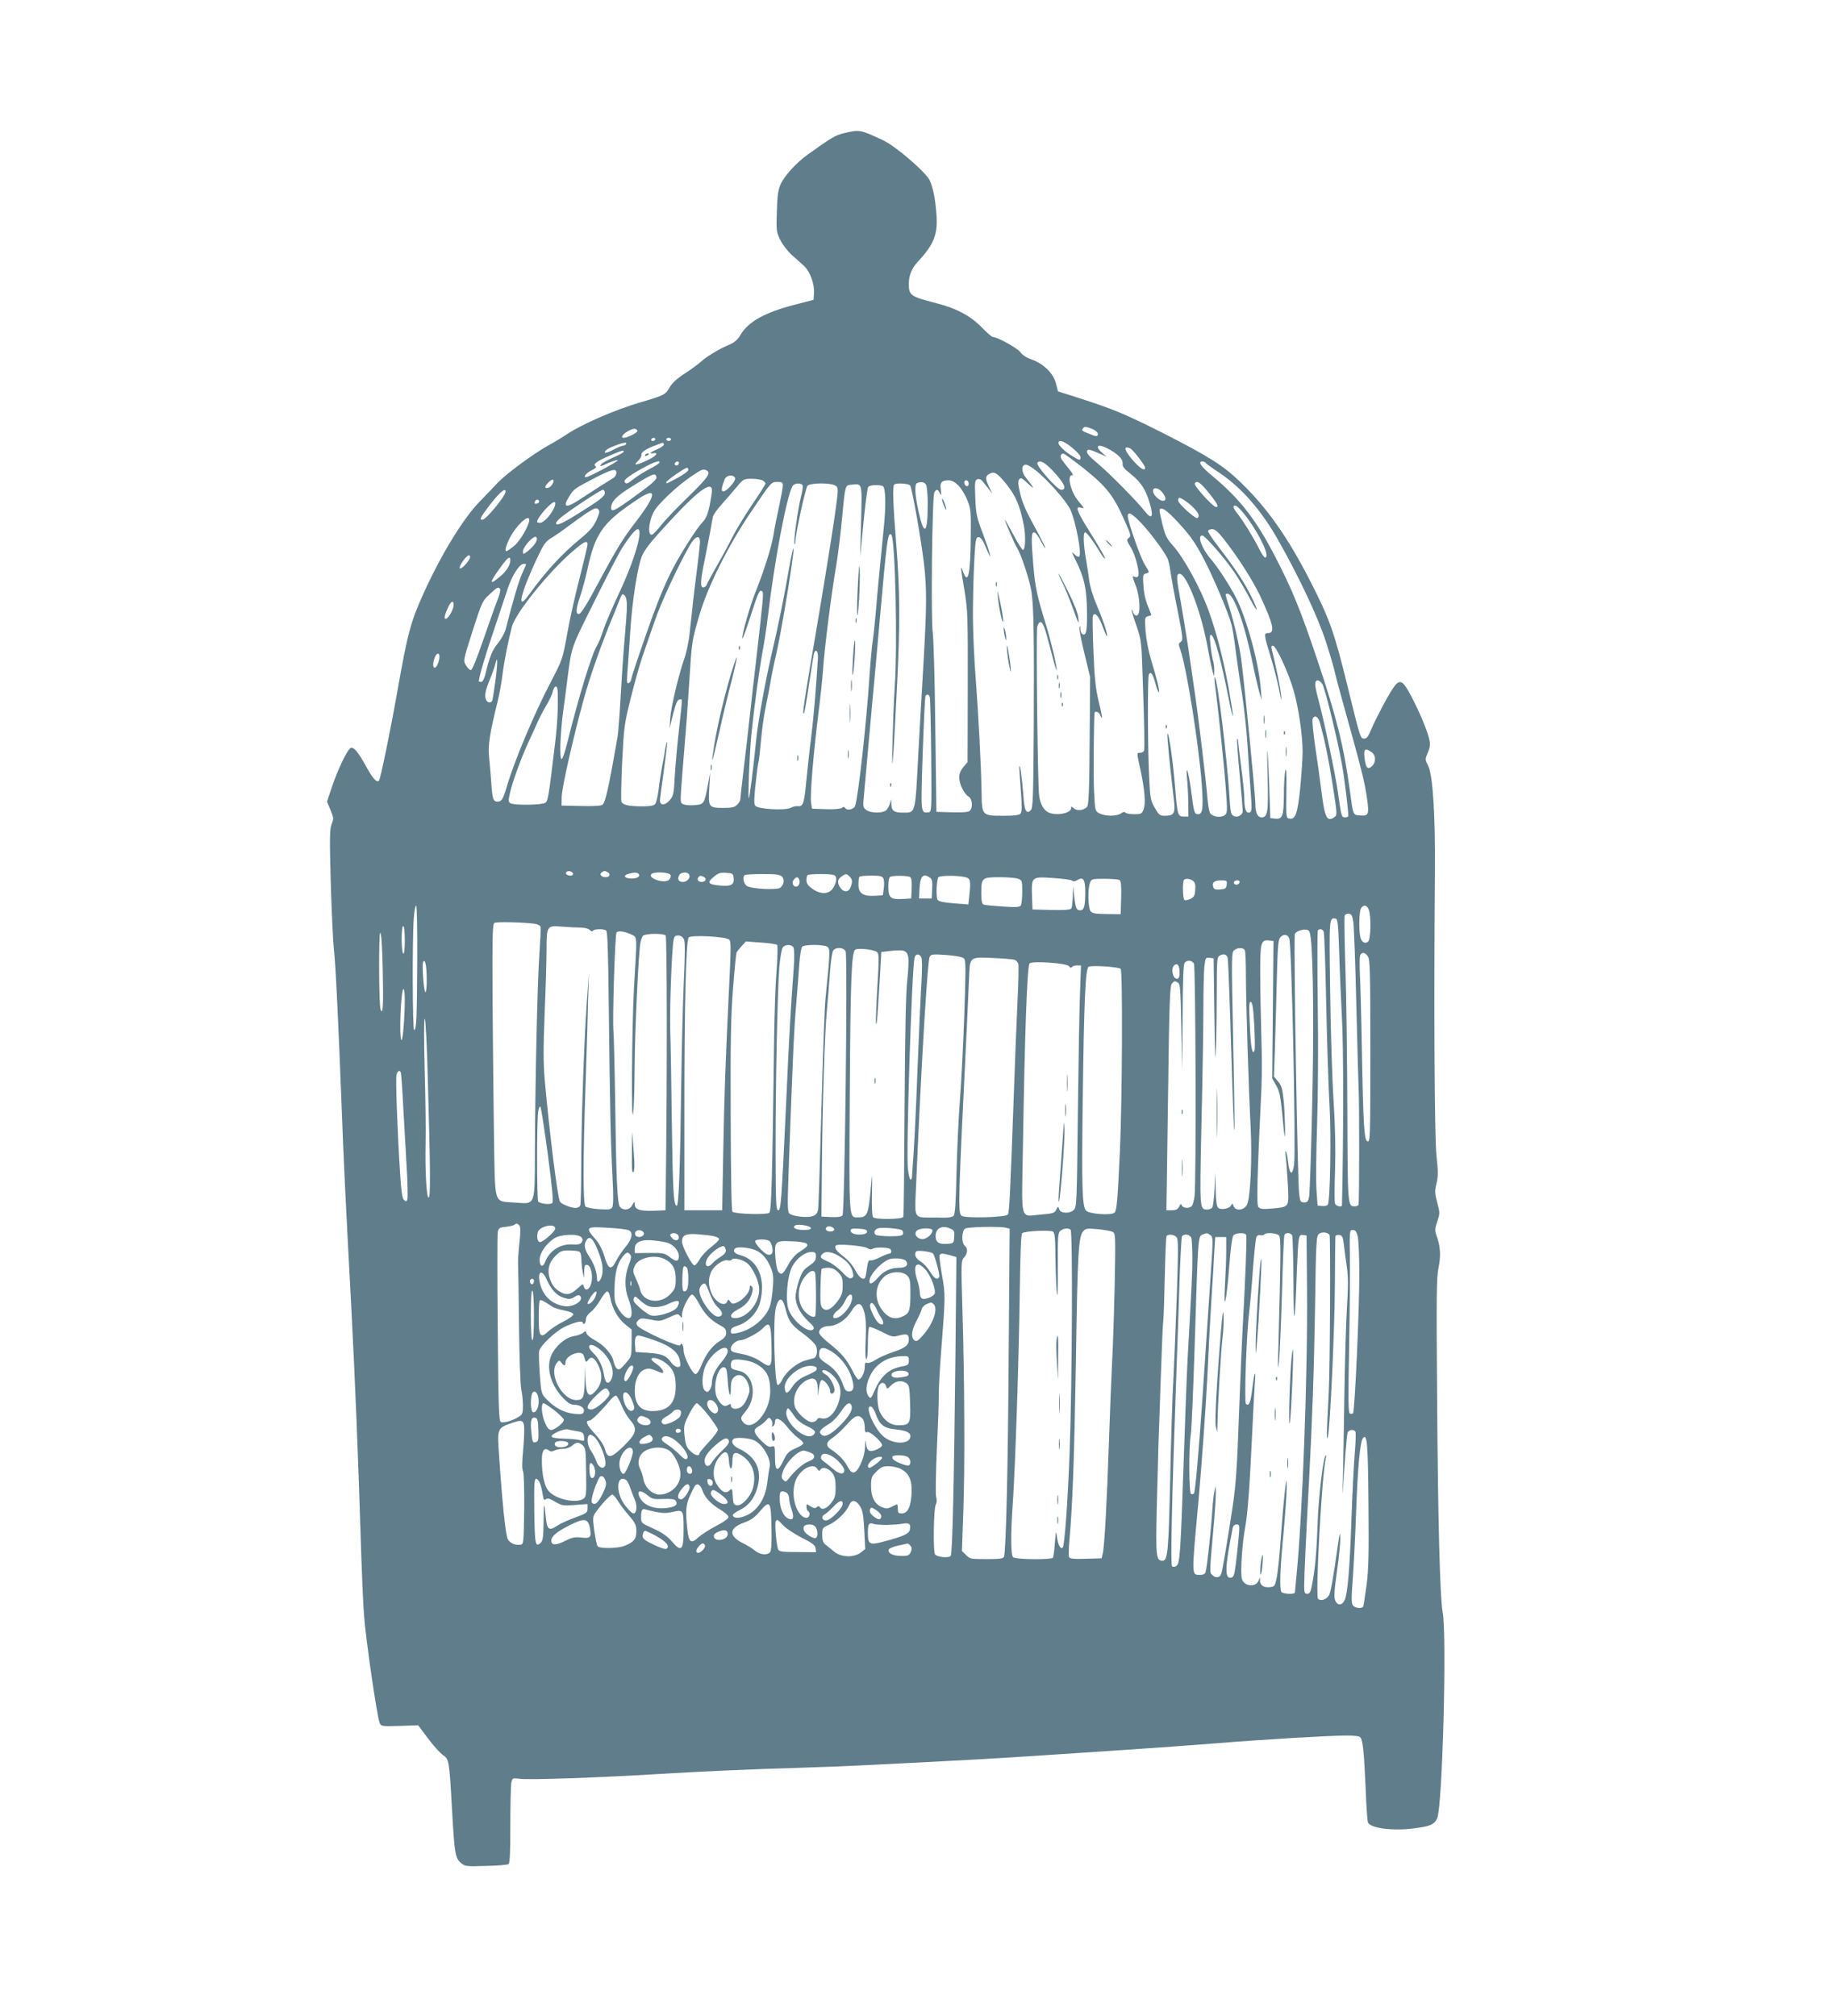 <?xml version="1.0" standalone="no"?>
<!DOCTYPE svg PUBLIC "-//W3C//DTD SVG 20010904//EN"
 "http://www.w3.org/TR/2001/REC-SVG-20010904/DTD/svg10.dtd">
<svg version="1.0" xmlns="http://www.w3.org/2000/svg"
 width="1165pt" height="1280pt" viewBox="0 0 1165 1280"
 preserveAspectRatio="xMidYMid meet">
<g transform="translate(0,1280) scale(0.1,-0.1)"
fill="#607d8b" stroke="none">
<path d="M5357 11954 c-56 -14 -74 -25 -227 -134 -73 -52 -149 -135 -174 -190
-16 -36 -21 -71 -24 -173 -4 -121 -3 -130 22 -181 15 -30 48 -73 74 -96 26
-23 61 -54 77 -69 37 -34 67 -115 63 -172 l-3 -43 -120 -31 c-189 -49 -292
-106 -343 -190 -20 -34 -39 -50 -77 -66 -62 -26 -142 -75 -175 -106 -14 -13
-59 -46 -100 -73 -53 -34 -82 -61 -99 -90 -26 -46 -32 -50 -186 -95 -166 -49
-374 -140 -470 -205 -22 -15 -76 -48 -120 -72 -97 -55 -266 -181 -315 -233
-19 -21 -69 -73 -110 -115 -107 -108 -249 -340 -362 -590 -82 -182 -100 -250
-168 -635 -44 -248 -105 -543 -114 -552 -14 -14 -38 12 -77 82 -57 105 -87
139 -106 123 -23 -19 -78 -134 -114 -240 l-33 -98 22 -53 c21 -50 21 -56 8
-89 -13 -31 -14 -82 -6 -379 6 -189 15 -378 20 -419 10 -75 29 -474 50 -1020
10 -281 21 -515 60 -1245 24 -453 46 -1004 60 -1470 6 -192 15 -413 21 -490
11 -154 83 -646 99 -684 10 -23 13 -23 128 -20 l117 4 62 -83 c34 -46 77 -93
95 -106 39 -26 40 -30 58 -348 15 -271 20 -306 55 -336 27 -23 33 -24 159 -20
72 1 137 7 144 11 9 6 12 67 12 246 0 131 3 253 6 270 7 32 7 32 56 26 55 -8
517 8 868 30 261 16 616 32 905 40 105 3 278 10 385 15 689 34 835 43 1100 60
162 11 432 29 600 40 168 11 417 29 553 40 290 24 729 50 838 50 49 0 80 -4
86 -12 16 -20 23 -96 33 -318 4 -113 11 -213 15 -222 15 -36 154 -55 288 -38
107 13 132 24 151 64 34 71 63 1165 35 1311 -17 88 -30 589 -35 1361 -5 646
-4 762 9 825 16 76 12 137 -14 207 -10 28 -9 43 6 86 17 51 17 55 0 120 -16
58 -17 73 -5 121 11 45 11 76 0 176 -13 115 -17 957 -10 1799 3 363 -13 615
-42 675 -21 43 -21 45 -4 84 13 28 17 51 12 78 -10 53 -58 171 -114 278 -57
110 -76 118 -119 53 -34 -49 -113 -200 -142 -270 -14 -35 -25 -48 -40 -48 -24
0 -24 -1 -105 330 -86 351 -116 433 -239 673 -145 282 -273 463 -442 626 -111
107 -204 165 -497 314 -241 121 -311 150 -542 224 l-119 38 -13 50 c-15 63
-78 125 -153 152 -33 11 -61 29 -73 47 -19 26 -146 96 -174 96 -7 0 -38 27
-69 59 -71 74 -161 123 -291 156 -166 43 -174 49 -174 125 0 50 19 97 55 136
106 113 131 178 120 308 -8 100 -20 159 -42 210 -23 51 -217 219 -298 256
-146 68 -148 68 -248 44z m1578 -1878 c19 -8 35 -22 35 -30 0 -20 -8 -20 -56
0 -47 19 -48 20 -39 33 8 14 19 14 60 -3z m-2888 -12 c3 -10 -63 -44 -87 -44
-21 0 -9 21 23 40 34 21 58 23 64 4z m113 -54 c0 -5 -7 -10 -16 -10 -8 0 -12
5 -9 10 3 6 10 10 16 10 5 0 9 -4 9 -10z m100 0 c0 -5 -7 -10 -15 -10 -8 0
-15 5 -15 10 0 6 7 10 15 10 8 0 15 -4 15 -10z m2547 -53 c29 -23 53 -50 53
-59 0 -23 -5 -23 -49 4 -48 28 -91 69 -91 85 0 25 35 13 87 -30z m-2832 23
c-3 -5 -12 -10 -19 -10 -7 0 -35 -11 -61 -25 -47 -25 -70 -26 -46 -2 12 12 96
45 119 46 7 1 10 -3 7 -9z m240 0 c4 -6 -14 -20 -39 -31 -47 -20 -60 -32 -30
-27 40 7 19 -19 -35 -44 -72 -34 -95 -36 -61 -5 14 12 24 30 22 39 -3 17 28
38 97 63 20 8 37 14 38 14 1 1 5 -4 8 -9z m2834 -37 c56 -33 82 -61 78 -89 -1
-16 13 -34 51 -63 65 -52 95 -97 121 -185 27 -89 14 -110 -32 -51 -49 63 -225
241 -299 303 -64 53 -79 74 -60 86 5 3 33 -6 63 -20 l54 -24 -27 24 c-56 50
-23 62 51 19z m125 11 c17 -7 96 -108 96 -124 0 -25 -32 -5 -80 50 -53 62 -60
91 -16 74z m-3214 -22 c0 -5 -29 -21 -65 -36 -35 -16 -69 -34 -76 -42 -15 -19
-10 -18 45 7 26 11 52 19 58 17 11 -4 -184 -108 -202 -108 -20 0 3 28 37 44
22 11 32 20 25 25 -20 12 3 31 84 66 87 37 94 39 94 27z m2919 -105 c152 -122
192 -174 271 -356 30 -68 31 -76 16 -87 -15 -11 -14 -16 12 -58 30 -46 60
-165 48 -185 -4 -6 -13 -8 -21 -4 -19 7 -19 8 6 -57 27 -72 32 -183 7 -188
-10 -2 -19 5 -23 18 -4 12 -8 20 -10 18 -2 -2 11 -47 29 -99 32 -93 33 -102
40 -315 12 -346 14 -468 9 -481 -3 -7 -14 -13 -24 -13 -23 0 -23 4 1 -105 28
-132 35 -218 20 -255 -11 -28 -16 -30 -61 -30 -26 0 -51 5 -54 10 -4 7 -14 5
-28 -5 -27 -19 -100 -19 -136 0 -28 14 -29 15 -35 137 -5 94 -2 450 3 501 2
16 30 6 36 -14 4 -11 9 -19 11 -17 2 3 -7 49 -21 105 -19 80 -26 143 -33 314
-5 118 -6 220 -4 227 11 31 37 3 63 -68 15 -41 28 -68 28 -59 1 23 -26 102
-69 204 -22 51 -41 116 -45 150 -4 33 -13 95 -21 139 -16 89 -18 166 -5 166
11 0 53 -57 94 -125 15 -26 30 -45 33 -42 3 3 -35 70 -85 150 -93 148 -108
184 -71 174 11 -3 20 -4 20 -2 0 2 -16 22 -35 45 -49 59 -74 170 -36 162 7 -1
-2 16 -20 38 -19 23 -40 50 -47 60 -14 19 -9 40 9 40 6 0 63 -42 128 -93z
m-2694 33 c-4 -6 -32 -23 -63 -39 -31 -16 -74 -43 -96 -60 -41 -33 -51 -37
-60 -22 -8 13 21 36 110 86 74 42 123 58 109 35z m125 2 c0 -13 -12 -22 -22
-16 -10 6 -1 24 13 24 5 0 9 -4 9 -8z m2372 -49 c76 -81 95 -123 55 -123 -25
0 -162 155 -151 171 13 21 45 5 96 -48z m972 48 c4 -5 43 -34 89 -64 140 -94
268 -241 375 -432 134 -237 250 -486 300 -640 28 -88 54 -176 57 -195 4 -19
24 -96 45 -170 127 -457 143 -517 160 -637 13 -94 8 -105 -44 -101 -47 3 -45
0 -66 158 -38 280 -85 469 -206 828 -107 319 -162 453 -270 661 -121 233 -222
363 -395 507 -75 62 -97 94 -65 94 8 0 17 -4 20 -9z m-1082 -45 c73 -56 198
-197 223 -251 36 -80 75 -288 56 -299 -5 -4 -20 4 -31 16 -19 19 -17 14 8 -37
55 -110 71 -180 73 -324 2 -129 -5 -162 -30 -147 -6 4 -12 19 -12 34 -1 18 -3
21 -6 9 -3 -10 12 -85 32 -167 l36 -149 -3 -404 c-2 -310 -6 -408 -16 -419
-19 -24 -64 -29 -84 -11 -16 14 -18 14 -18 1 0 -32 -93 -50 -143 -27 -31 14
-53 54 -60 109 -9 68 -20 1034 -12 1069 4 17 12 31 20 31 17 0 29 -33 69 -190
19 -74 35 -127 35 -117 1 28 -36 184 -69 292 -55 177 -68 238 -79 368 -15 178
-14 217 4 217 8 0 26 -22 40 -50 14 -27 28 -50 31 -50 3 0 -16 39 -42 88 -85
155 -103 196 -119 266 -12 53 -13 71 -4 83 10 12 19 7 57 -29 45 -43 39 -28
-17 42 -20 25 -27 61 -14 73 13 13 31 7 75 -27z m-2202 0 c0 -7 -28 -28 -62
-47 -80 -43 -78 -42 -78 -31 0 10 118 92 132 92 5 0 8 -6 8 -14z m-457 -21
c-1 -11 -9 -24 -19 -30 -30 -18 -137 -86 -205 -131 -95 -64 -121 -59 -75 14
30 48 32 49 160 116 112 58 142 65 139 31z m576 16 c25 -16 2 -47 -123 -169
-68 -66 -143 -144 -166 -174 -23 -29 -49 -57 -56 -61 -33 -19 -29 74 6 142 23
47 152 169 240 227 68 46 76 49 99 35z m1901 -86 c61 -78 85 -135 110 -261 13
-66 10 -153 -5 -156 -5 -1 -33 43 -62 98 -29 54 -52 96 -53 93 0 -10 60 -150
75 -174 28 -43 84 -214 94 -285 14 -97 17 -284 14 -882 -3 -431 -5 -488 -19
-503 -29 -28 -41 -2 -48 108 -7 97 -22 200 -25 166 0 -8 4 -75 10 -148 8 -101
7 -136 -2 -147 -8 -10 -37 -14 -110 -14 -133 0 -135 2 -137 141 -3 183 -21
518 -37 724 -9 110 -17 283 -18 385 -1 179 9 451 19 498 7 37 34 25 55 -25 36
-85 39 -91 32 -58 -3 17 -24 77 -46 135 -36 94 -41 117 -45 217 -4 101 -3 113
13 120 12 4 23 0 34 -14 9 -11 26 -33 39 -49 l22 -29 -20 42 c-25 52 -25 69
-2 82 34 21 52 10 112 -64z m-2222 43 c2 -9 -26 -37 -70 -69 -190 -142 -218
-157 -218 -124 0 41 34 75 132 136 139 86 150 90 156 57z m499 -4 c6 -17 -52
-84 -75 -84 -15 0 -12 21 8 75 11 29 57 35 67 9z m-1158 -35 c-11 -22 -36 -35
-46 -25 -9 8 38 57 48 50 5 -3 4 -14 -2 -25z m1332 21 c10 -6 19 -15 19 -20 0
-5 -38 -66 -85 -134 -46 -69 -103 -162 -126 -208 -23 -46 -67 -128 -99 -183
-31 -55 -60 -108 -63 -117 -4 -10 -13 -18 -22 -18 -21 0 -19 42 11 185 13 66
29 147 35 180 5 33 12 70 15 83 2 13 28 49 57 81 29 32 71 81 95 110 41 49 45
51 93 51 28 0 59 -5 70 -10z m1243 -32 c18 -18 44 -60 57 -93 23 -57 24 -70
22 -245 -2 -230 -18 -296 -49 -210 -18 50 -17 36 9 -118 21 -129 22 -164 21
-614 l-1 -477 -26 -31 c-18 -21 -27 -43 -27 -66 0 -42 30 -104 59 -122 25 -14
29 -73 7 -91 -9 -8 -48 -11 -112 -9 l-99 3 -7 535 c-3 294 -11 565 -16 602
-13 82 -4 865 10 891 12 23 23 22 35 -5 9 -19 10 -15 6 21 -7 48 4 61 51 61
18 0 39 -11 60 -32z m66 11 c0 -24 -23 -21 -28 4 -2 10 3 17 12 17 10 0 16 -9
16 -21z m-1180 -13 c0 -13 -11 -72 -24 -132 -13 -60 -30 -143 -36 -184 -12
-74 -63 -235 -113 -358 -33 -81 -90 -279 -84 -295 2 -7 25 56 51 138 50 156
59 176 76 159 9 -9 5 -51 -45 -484 -9 -74 -25 -214 -35 -310 -11 -96 -28 -251
-40 -345 -11 -93 -20 -176 -20 -182 0 -7 -9 -22 -20 -33 -16 -16 -33 -20 -89
-20 -92 0 -95 5 -88 127 l6 98 -15 -80 c-22 -119 -25 -122 -81 -127 -26 -3
-58 -1 -71 4 -23 8 -23 10 -17 105 4 54 13 172 21 263 8 91 21 269 29 395 17
274 17 274 66 442 52 178 182 439 326 651 131 195 129 192 170 192 28 0 33 -3
33 -24z m910 5 c5 -11 10 -64 10 -119 0 -190 -22 -212 -57 -56 -25 113 -29
180 -10 187 26 11 47 6 57 -12z m1794 -50 c55 -67 69 -96 43 -89 -22 5 -139
136 -132 148 13 22 35 8 89 -59z m-2578 46 c2 -7 -2 -40 -11 -72 -19 -73 -48
-282 -41 -298 2 -7 5 -2 5 10 2 56 65 346 78 359 19 19 152 19 178 0 19 -14
19 -18 -7 -202 -15 -104 -58 -373 -96 -599 -103 -607 -111 -657 -97 -644 2 3
16 81 30 175 14 93 28 182 31 197 9 42 29 27 27 -19 -13 -209 -27 -374 -43
-504 -11 -85 -24 -211 -31 -280 -13 -139 -20 -162 -52 -159 -12 2 -33 -3 -46
-10 -35 -19 -211 -9 -226 13 -9 11 -8 47 2 138 7 68 15 129 18 137 3 7 10 68
16 135 5 66 19 164 30 216 11 52 24 122 30 155 5 33 22 119 39 190 34 151 113
635 108 662 -2 10 -14 -43 -27 -117 -29 -172 -70 -375 -115 -565 -40 -176 -83
-413 -96 -540 -18 -181 -41 -359 -46 -364 -7 -8 5 297 17 414 18 175 50 406
70 515 11 58 26 159 34 225 42 353 117 754 156 828 11 20 57 23 65 4z m371
-226 l-6 -226 21 215 c11 118 25 221 30 228 11 13 65 16 92 6 19 -7 22 -124 6
-274 -19 -186 -40 -407 -50 -530 -6 -69 -15 -152 -20 -185 -5 -33 -14 -132
-20 -220 -19 -298 -72 -771 -91 -822 -9 -24 -52 -32 -64 -13 -5 8 -11 8 -20 0
-8 -6 -48 -10 -102 -8 l-88 3 -6 41 c-6 51 13 285 45 549 14 110 28 241 31
290 10 146 54 493 85 670 10 61 26 189 35 285 21 223 20 218 58 222 73 7 70
21 64 -231z m311 227 c12 -16 66 -319 87 -488 19 -158 19 -270 0 -605 -9 -148
-24 -425 -35 -614 -20 -388 -16 -371 -100 -371 -54 0 -70 12 -71 54 l-1 31 -9
-30 c-5 -16 -16 -36 -26 -42 -24 -18 -94 -16 -122 3 -22 16 -23 21 -17 83 3
36 17 192 31 346 14 154 32 357 41 450 8 94 22 240 29 325 45 511 52 568 74
544 25 -28 40 -705 21 -974 -5 -74 -11 -229 -14 -345 -6 -257 4 -141 28 340
21 411 20 619 -4 920 -21 262 -24 367 -13 378 11 12 90 7 101 -5z m-1258 -32
c0 -14 -7 -58 -15 -98 -12 -53 -23 -81 -44 -103 -16 -16 -55 -70 -86 -120
-114 -176 -171 -301 -269 -581 -52 -149 -96 -281 -98 -294 -1 -13 -9 -25 -17
-28 -11 -4 -12 9 -8 69 4 41 11 155 18 254 12 202 50 439 79 494 23 46 63 94
194 235 163 175 246 233 246 172z m2859 -12 c25 -32 27 -54 4 -54 -23 0 -63
39 -63 62 0 27 35 22 59 -8z m-4169 5 c0 -28 -124 -179 -147 -179 -20 0 -16 9
28 69 72 97 119 140 119 110z m630 -8 c0 -22 -30 -46 -172 -134 -99 -62 -138
-79 -138 -59 0 5 10 18 23 29 35 34 260 183 274 183 7 0 13 -8 13 -19z m300
-14 c0 -23 -35 -81 -101 -167 -86 -112 -125 -176 -244 -398 -63 -119 -106
-188 -117 -190 -25 -5 -23 29 7 117 13 39 33 113 44 164 49 228 96 295 296
431 80 55 115 68 115 43z m3380 -34 c46 -30 90 -77 90 -95 0 -10 -4 -18 -9
-18 -19 0 -121 93 -121 111 0 23 8 24 40 2z m-4097 -8 c0 -6 -7 -11 -16 -13
-12 -3 -15 1 -11 13 7 17 25 17 27 0z m92 -46 c-24 -47 -65 -89 -87 -89 -10 0
-18 3 -18 6 0 29 99 139 113 125 5 -5 2 -23 -8 -42z m4408 -64 c86 -120 141
-245 108 -245 -6 0 -24 28 -41 63 -35 69 -102 177 -137 220 -27 34 -29 50 -6
45 10 -2 44 -39 76 -83z m-4136 -7 c-19 -42 -41 -68 -98 -115 -126 -104 -223
-210 -333 -362 -79 -109 -52 9 52 231 46 97 55 110 97 135 26 16 72 48 103 72
32 24 84 61 116 83 51 32 62 36 73 25 12 -12 10 -22 -10 -69z m3669 10 c94
-99 128 -145 187 -258 57 -108 157 -343 176 -417 6 -23 18 -96 26 -164 9 -67
26 -190 40 -273 13 -83 29 -230 35 -326 6 -96 15 -229 20 -294 10 -123 8 -136
-14 -136 -17 0 -26 31 -26 90 0 25 -9 115 -20 200 -11 85 -20 161 -20 169 0 8
-2 12 -5 9 -3 -3 3 -103 15 -221 11 -119 20 -226 20 -236 0 -27 -34 -45 -59
-32 -16 9 -20 27 -25 118 -17 264 -76 747 -93 763 -3 3 -3 -20 1 -50 24 -182
57 -508 68 -649 11 -157 11 -164 -8 -178 -23 -17 -74 -10 -91 13 -6 9 -14 55
-18 102 -7 97 -57 512 -80 667 -8 55 -26 179 -40 275 -15 96 -38 239 -52 318
-21 113 -24 145 -14 155 40 40 144 -218 190 -473 11 -63 25 -128 30 -145 l9
-30 1 35 c1 19 -3 49 -8 67 -5 18 -13 62 -16 99 -6 51 -5 66 5 62 21 -7 63
-162 111 -406 12 -62 24 -110 26 -108 3 2 -10 82 -27 178 -32 178 -78 356
-126 488 -52 146 -159 340 -230 419 -37 41 -47 62 -64 132 -24 102 -24 99 -2
99 11 0 46 -28 78 -62z m-209 -31 c55 -59 137 -168 163 -218 7 -12 16 -51 21
-88 5 -36 25 -149 46 -250 33 -170 35 -185 20 -196 -15 -11 -16 -16 -3 -52 40
-113 118 -608 136 -856 10 -152 6 -187 -25 -187 -22 0 -25 11 -42 142 -16 128
-38 192 -26 78 3 -36 7 -103 7 -150 l1 -85 -30 0 c-38 0 -40 10 -55 190 -11
146 -41 356 -48 336 -4 -11 15 -202 39 -405 13 -102 5 -116 -58 -116 -29 0
-36 6 -62 51 -26 46 -29 61 -35 187 -10 194 -11 646 -2 660 13 21 24 4 42 -59
9 -33 19 -57 22 -55 6 6 -14 89 -50 206 -17 56 -31 130 -35 183 -6 84 -5 88
15 94 12 3 22 6 22 7 0 2 -11 29 -24 62 -15 36 -25 86 -27 128 -4 65 -3 70 18
75 22 6 22 6 -9 56 -29 47 -107 270 -108 308 0 32 27 17 87 -46z m-3887 21 c0
-34 -60 -137 -98 -166 -22 -18 -43 -32 -46 -32 -13 0 -5 33 20 83 41 81 124
158 124 115z m700 -83 c0 -62 -54 -221 -129 -380 -44 -93 -90 -201 -102 -240
-12 -38 -30 -81 -39 -95 -30 -45 -115 -320 -183 -595 -18 -74 -36 -128 -42
-125 -14 7 -8 160 10 300 9 63 20 149 25 190 30 230 19 200 172 508 78 158
158 312 178 343 75 116 110 146 110 94z m3705 -32 c91 -115 188 -267 235 -366
85 -183 97 -237 50 -237 -27 0 -26 -10 16 -147 20 -65 45 -161 55 -213 13 -68
17 -79 13 -38 -5 49 -33 189 -59 291 -5 20 -4 27 7 27 19 0 99 -172 131 -285
31 -106 57 -285 57 -389 0 -40 -7 -142 -15 -227 -17 -165 -30 -203 -68 -197
-22 3 -22 5 -20 173 2 119 -1 158 -7 130 -5 -22 -9 -92 -9 -156 -1 -131 -9
-153 -56 -147 l-30 3 -7 200 c-4 110 -9 211 -11 225 -3 14 -2 -65 1 -175 5
-212 0 -245 -38 -245 -27 0 -40 30 -40 89 0 51 -72 788 -90 916 -12 89 -44
227 -75 328 -29 92 -29 87 -11 87 38 0 107 -188 155 -425 17 -82 38 -172 46
-200 l15 -50 -6 75 c-12 158 -88 439 -155 571 -40 79 -115 195 -160 247 -59
68 -90 152 -56 152 17 0 145 -147 205 -236 26 -38 68 -109 94 -159 58 -111 64
-96 7 18 -45 89 -103 175 -204 306 -36 47 -65 90 -65 98 0 7 11 13 25 13 18 0
37 -15 70 -57z m-4365 -30 c-8 -14 -30 -37 -47 -51 -32 -24 -33 -24 -33 -3 0
29 70 105 84 91 8 -8 6 -18 -4 -37z m1044 2 c-1 -17 -8 -86 -17 -155 -9 -69
-21 -168 -27 -220 -5 -52 -15 -140 -21 -194 -5 -55 -21 -131 -35 -170 -36
-103 -84 -305 -89 -378 l-4 -63 22 90 c17 65 27 91 40 93 21 4 21 22 -2 -188
-11 -96 -23 -231 -27 -299 -6 -116 -9 -126 -34 -154 -29 -33 -60 -32 -60 0 0
10 11 97 25 193 13 96 23 176 20 178 -2 2 -6 -13 -10 -34 -3 -22 -12 -75 -21
-119 -8 -44 -19 -113 -23 -153 -5 -40 -15 -79 -21 -87 -9 -11 -33 -15 -80 -15
-90 0 -128 9 -135 31 -3 10 -1 122 5 250 11 221 13 240 55 408 24 97 58 217
75 266 17 50 52 149 76 220 41 120 150 354 224 483 35 61 66 69 64 17z m-714
-12 c0 -10 -23 -106 -50 -213 -28 -107 -64 -267 -79 -355 -29 -159 -29 -161
-106 -309 -104 -199 -228 -494 -276 -656 -25 -85 -34 -100 -60 -100 -28 0 -33
17 -40 120 -4 52 -10 127 -14 165 -8 72 5 151 54 350 11 44 25 121 31 170 10
83 37 218 60 306 23 86 232 346 383 476 75 65 97 75 97 46z m-766 -117 c-48
-59 -64 -39 -18 21 18 23 30 31 36 25 7 -7 1 -22 -18 -46z m276 17 c-1 -34
-25 -71 -69 -107 -70 -59 -65 -35 18 77 37 50 51 58 51 30z m100 -27 c0 -2
-11 -28 -25 -58 -21 -45 -58 -171 -105 -355 -6 -22 -28 -62 -49 -88 -36 -43
-52 -83 -81 -202 -7 -26 -17 -43 -25 -43 -8 0 -15 2 -15 4 0 25 41 165 91 311
33 99 74 221 90 270 29 90 76 165 105 165 8 0 14 -2 14 -4z m-165 -157 c4 -5
-3 -33 -14 -62 -12 -29 -52 -142 -90 -252 -43 -125 -73 -200 -82 -200 -7 0
-21 14 -31 31 -18 30 -17 30 43 220 59 183 63 190 108 231 49 46 56 49 66 32z
m805 -108 c0 -30 -7 -128 -15 -216 -8 -88 -19 -251 -25 -363 -6 -112 -15 -224
-19 -250 -55 -316 -77 -417 -96 -432 -8 -7 -61 -10 -136 -8 l-124 3 1 55 c2
62 71 369 140 620 41 151 115 358 195 550 17 41 35 86 40 99 8 19 12 21 24 11
10 -8 15 -31 15 -69z m-1100 7 c0 -27 -35 -88 -51 -88 -12 0 -6 26 18 78 18
37 33 42 33 10z m-90 -327 c0 -29 -18 -71 -30 -71 -13 0 -13 31 0 64 11 31 30
34 30 7z m355 -157 c-9 -65 -18 -122 -21 -126 -9 -14 -32 -9 -38 8 -11 28 -6
54 23 127 16 39 33 86 36 102 16 65 15 0 0 -111z m5250 -17 c17 -27 95 -343
124 -507 17 -93 41 -291 41 -331 0 -5 -9 -9 -20 -9 -23 0 -24 3 -46 160 -16
115 -87 450 -124 588 -11 40 -20 83 -20 97 0 32 24 33 45 2z m-4854 -54 c3
-101 -3 -209 -17 -323 -40 -336 -45 -365 -61 -377 -20 -15 -200 -18 -223 -3
-12 7 -13 18 -3 62 13 64 72 226 117 323 18 39 44 95 57 125 13 30 39 80 57
110 18 30 35 66 39 80 13 54 33 55 34 3z m2362 -30 c3 -10 7 -178 9 -373 3
-349 3 -355 -17 -358 -50 -6 -50 -11 -37 373 7 196 14 361 18 366 9 15 22 10
27 -8z m2478 -165 c31 -117 53 -220 80 -393 28 -179 29 -190 13 -202 -49 -35
-63 -8 -84 159 -10 79 -28 211 -41 294 -12 83 -19 158 -16 168 12 30 36 17 48
-26z m327 -184 c28 -19 29 -65 2 -89 -27 -25 -39 -11 -47 53 -6 57 3 65 45 36z
m-5070 -771 c2 -8 -5 -13 -17 -13 -21 0 -35 13 -24 24 10 10 36 3 41 -11z
m216 11 c25 -10 19 -34 -8 -34 -29 0 -44 19 -25 31 17 11 14 10 33 3z m202
-15 c10 -17 -17 -30 -56 -27 -39 3 -44 20 -8 30 36 10 56 9 64 -3z m201 -5 c3
-8 -1 -22 -9 -30 -26 -27 -132 6 -114 34 11 19 115 15 123 -4z m119 1 c8 -21
-14 -45 -41 -45 -27 0 -36 17 -23 43 11 21 56 23 64 2z m282 -20 c5 -42 -17
-55 -86 -48 -77 7 -85 18 -42 54 29 25 42 29 80 27 42 -3 45 -5 48 -33z m307
9 c17 -18 12 -52 -10 -70 -23 -18 -194 -8 -216 12 -19 17 -25 54 -12 67 3 4
55 7 114 7 85 0 111 -3 124 -16z m329 10 c20 -8 20 -36 1 -73 -25 -50 -79 -55
-137 -15 -28 20 -38 34 -38 54 0 15 3 30 7 33 8 9 146 9 167 1z m100 -10 c18
-18 20 -33 6 -68 -12 -32 -43 -34 -64 -4 -22 31 -20 54 6 72 28 20 33 20 52 0z
m-930 0 c25 -10 19 -34 -9 -34 -24 0 -34 18 -18 33 8 8 8 8 27 1z m1144 -11
c5 -10 7 -38 3 -63 l-6 -45 -52 -3 c-74 -4 -103 16 -103 72 0 24 3 46 7 49 3
4 37 7 74 7 55 0 70 -3 77 -17z m170 8 c9 -5 12 -27 10 -72 l-3 -64 -52 -3
c-79 -5 -93 7 -93 78 0 37 4 60 13 63 20 9 111 7 125 -2z m126 -4 c14 -10 17
-25 14 -72 l-3 -60 -40 0 -40 0 3 65 c4 77 24 98 66 67z m221 4 c36 -7 39 -21
30 -109 l-7 -65 -91 7 c-65 5 -95 11 -104 22 -10 14 -9 105 3 142 4 13 113 15
169 3z m-1051 -16 c8 -21 -3 -45 -20 -45 -20 0 -29 27 -14 45 16 19 26 19 34
0z m1390 5 c25 -9 26 -13 26 -82 0 -40 -4 -79 -9 -87 -7 -11 -29 -13 -115 -7
-58 4 -113 9 -121 12 -11 5 -15 23 -15 71 0 100 4 103 115 103 51 0 105 -4
119 -10z m343 -12 c7 -6 18 -5 31 3 39 24 52 6 52 -73 0 -91 -7 -118 -31 -118
-25 0 -30 11 -39 88 l-7 67 -2 -65 c-1 -36 -5 -71 -9 -78 -7 -9 -39 -12 -128
-10 l-119 3 -3 82 c-4 126 -4 127 131 118 62 -4 117 -11 124 -17z m301 4 c9
-6 12 -36 10 -113 l-3 -104 -89 1 c-74 1 -91 4 -103 19 -15 22 -18 141 -3 179
9 25 13 26 92 26 46 0 89 -4 96 -8z m466 -5 c13 -10 17 -24 14 -57 -2 -38 -8
-47 -31 -58 -15 -7 -32 -10 -37 -7 -11 7 -14 118 -3 128 10 11 38 8 57 -6z
m214 -24 c-3 -24 -8 -28 -41 -31 -26 -2 -39 1 -43 12 -12 31 4 46 46 46 39 0
41 -1 38 -27z m82 18 c0 -14 -18 -23 -30 -16 -6 4 -8 11 -5 16 8 12 35 12 35
0z m-5221 -503 c-2 -365 -5 -438 -20 -438 -10 0 -12 581 -2 708 3 45 10 82 15
82 5 0 8 -157 7 -352z m6041 326 c16 -40 13 -189 -4 -203 -21 -17 -43 -3 -50
31 -10 48 -7 157 4 179 15 27 39 24 50 -7z m-98 -79 c4 -27 13 -264 19 -525 6
-261 13 -493 14 -515 6 -76 5 -747 0 -756 -4 -5 -14 -9 -24 -9 -45 0 -45 1
-47 603 -1 315 -6 720 -12 900 -6 181 -8 335 -5 343 3 8 15 14 27 12 17 -2 22
-13 28 -53z m-90 -185 c3 -113 12 -306 18 -430 10 -181 10 -737 0 -1182 0 -16
-38 -7 -44 9 -4 9 -4 105 0 213 4 135 1 269 -9 435 -9 132 -19 444 -22 694 -7
476 -7 476 35 468 13 -2 16 -36 22 -207z m-5105 174 c19 -3 33 -11 35 -22 2
-9 -2 -89 -8 -177 -12 -172 -26 -781 -28 -1246 -1 -351 5 -335 -126 -325 -139
11 -126 -29 -134 423 -3 213 -7 603 -9 866 -2 408 0 479 12 487 14 8 190 4
258 -6z m-827 -105 c0 -57 -4 -88 -10 -84 -5 3 -10 44 -10 91 0 49 4 84 10 84
6 0 10 -37 10 -91z m1116 81 c25 0 49 -6 58 -15 9 -9 17 -11 21 -5 7 12 65 13
83 2 9 -7 13 -116 17 -483 7 -632 13 -891 24 -1089 6 -108 5 -171 -1 -184 -9
-16 -19 -18 -85 -14 -41 3 -79 10 -86 17 -16 16 -16 302 1 786 7 204 14 444
16 535 l5 165 -14 -195 c-18 -267 -35 -768 -35 -1042 0 -124 -3 -233 -6 -242
-3 -9 -17 -16 -30 -16 -30 0 -89 24 -99 40 -15 24 -68 449 -96 767 -10 111
-10 203 -1 435 7 161 12 342 12 401 0 148 3 151 98 143 41 -3 94 -6 118 -6z
m4636 -70 c16 -137 20 -611 8 -1085 -6 -280 -15 -528 -18 -550 -6 -34 -11 -40
-32 -40 -23 0 -26 5 -32 55 -10 79 -34 1474 -28 1646 0 16 41 33 70 31 22 -2
26 -8 32 -57z m82 43 c4 -9 11 -219 16 -467 5 -248 15 -536 21 -640 11 -190 4
-601 -11 -625 -4 -7 -20 -11 -36 -9 l-29 3 -7 100 c-4 55 -2 242 4 415 6 182
8 508 4 771 -3 251 -3 459 1 462 12 12 31 7 37 -10z m-4391 -19 c33 -17 32 -1
12 -339 -14 -254 -18 -903 -5 -790 5 33 8 161 9 285 1 223 25 737 37 795 3 17
11 36 16 43 13 15 129 17 144 2 9 -9 10 -887 1 -1600 l-2 -145 -77 -3 c-86 -3
-118 8 -118 41 -1 20 -2 20 -16 -5 -16 -31 -53 -37 -77 -13 -18 17 -25 171
-32 700 -3 204 -8 388 -10 410 -8 59 9 618 19 633 9 15 54 8 99 -14z m-1583
-230 c5 -212 1 -287 -14 -243 -11 32 -12 489 -2 486 7 -2 13 -89 16 -243z
m5755 208 c16 -38 43 -1337 31 -1436 -10 -75 -29 -68 -38 14 -4 34 -10 65 -14
69 -4 3 -4 -12 -1 -34 3 -22 9 -99 13 -171 8 -154 12 -147 -102 -158 -58 -5
-74 -3 -85 10 -12 15 -8 189 20 764 3 69 3 213 -1 320 -3 107 -7 281 -7 387
-1 210 3 227 58 221 l26 -3 -4 -437 -4 -436 25 -44 c21 -35 27 -67 38 -173 6
-71 13 -137 15 -145 7 -39 3 136 -5 219 -8 78 -14 98 -36 124 l-26 31 6 176
c3 96 9 291 12 434 6 233 9 261 25 277 20 20 44 16 54 -9z m-3844 -4 c9 -16 9
-84 0 -277 -6 -141 -13 -429 -16 -641 -7 -554 -16 -781 -29 -777 -20 7 -25 99
-31 547 -3 245 -7 501 -10 570 -4 120 9 501 21 568 4 26 10 32 29 32 15 0 29
-9 36 -22z m288 -4 c12 -11 12 -49 2 -256 -27 -561 -32 -712 -39 -1078 l-7
-385 -120 0 -120 0 0 635 c0 660 10 1076 27 1097 14 18 237 6 257 -13z m305
-34 c4 -4 3 -79 -4 -167 -7 -87 -13 -273 -15 -413 -12 -905 -17 -1110 -31
-1121 -17 -14 -219 -8 -234 7 -6 6 -10 221 -11 604 -2 473 1 640 15 814 9 120
19 223 23 230 4 6 18 24 32 39 l26 29 95 -7 c52 -3 99 -10 104 -15z m104 -17
c5 -11 6 -67 1 -133 -19 -257 -29 -426 -48 -855 -30 -637 -33 -680 -51 -680
-13 0 -15 46 -16 355 -1 432 12 1046 24 1192 5 59 15 114 22 123 17 20 57 19
68 -2z m215 5 c18 -14 18 -27 -12 -328 -6 -52 -17 -367 -26 -700 -9 -333 -18
-620 -21 -638 -4 -24 -12 -36 -32 -43 -34 -14 -132 -3 -151 16 -12 12 -12 60
-2 332 25 677 32 834 46 998 8 94 17 211 20 260 4 50 12 96 17 103 7 7 36 12
77 12 38 0 75 -5 84 -12z m116 -30 c13 -37 -6 -1658 -20 -1675 -9 -10 -30 -13
-73 -11 l-61 3 3 305 c3 389 18 869 32 1008 5 59 14 164 19 235 5 73 14 134
21 142 20 24 69 19 79 -7z m200 -4 c12 -11 12 -44 1 -226 -7 -118 -11 -220 -8
-228 5 -14 9 42 26 325 l7 130 60 7 c85 9 103 3 111 -39 4 -20 1 -86 -6 -147
-9 -77 -14 -324 -17 -801 -2 -379 -5 -696 -8 -702 -6 -16 -176 -18 -192 -2 -6
6 -9 62 -7 152 2 135 2 137 -6 48 -17 -188 -22 -201 -84 -201 -57 0 -56 -21
-51 770 4 739 11 915 35 930 19 12 122 0 139 -16z m2335 10 c3 -9 6 -77 6
-152 0 -174 17 -719 30 -967 10 -205 -1 -447 -23 -494 -17 -36 -73 -43 -85
-10 -7 18 -10 19 -15 7 -8 -22 -64 -33 -82 -18 -11 9 -15 40 -17 119 l-2 106
-5 -105 c-3 -58 -10 -111 -14 -117 -5 -7 -19 -13 -31 -13 -51 0 -50 -8 -38
553 7 287 12 612 12 723 0 111 3 229 6 263 7 60 8 62 33 59 l26 -3 5 -360 c4
-277 6 -324 10 -205 3 85 5 249 5 363 0 174 2 209 15 217 26 17 49 11 54 -12
3 -13 10 -178 16 -368 19 -621 23 -730 27 -726 2 2 -1 257 -8 566 -11 542 -11
564 7 577 24 18 61 17 68 -3z m780 -36 c14 -20 16 -94 16 -601 0 -546 -1 -578
-17 -575 -22 4 -28 94 -37 593 -3 193 -9 400 -12 460 -3 61 -2 118 1 128 10
23 31 21 49 -5z m-2835 -6 c6 -11 6 -72 1 -162 -5 -80 -16 -327 -25 -550 -8
-223 -20 -463 -25 -535 -5 -71 -10 -138 -10 -147 0 -10 -4 -18 -9 -18 -5 0
-13 30 -17 68 -12 108 24 1248 42 1340 5 26 30 29 43 4z m271 -8 c12 -12 12
-60 2 -361 -7 -192 -19 -429 -27 -528 -8 -99 -18 -305 -22 -458 -5 -213 -9
-280 -20 -288 -7 -7 -32 -11 -56 -11 -23 1 -69 1 -103 1 -86 0 -88 4 -80 159
3 70 10 222 15 337 29 623 61 1136 73 1159 9 17 18 18 107 12 61 -5 101 -12
111 -22z m322 -9 c10 -4 20 -15 23 -25 3 -10 1 -116 -5 -236 -6 -121 -17 -406
-25 -634 -21 -584 -27 -707 -36 -722 -11 -18 -273 -25 -294 -8 -24 20 -22 76
35 1235 5 116 11 247 13 292 5 117 5 117 152 110 66 -3 128 -8 137 -12z
m-3733 -122 c1 -46 -3 -83 -8 -83 -10 0 -24 178 -14 193 12 20 22 -26 22 -110z
m4871 98 c11 -22 15 -1391 4 -1476 -4 -27 -11 -56 -17 -62 -13 -18 -56 -16
-64 3 -4 12 -8 11 -17 -8 -9 -17 -20 -23 -46 -23 l-35 0 2 110 c1 61 5 380 10
711 6 486 11 604 22 617 15 19 20 20 41 7 13 -8 16 -55 20 -282 l6 -273 2 336
c1 245 5 338 14 347 18 18 46 14 58 -7z m-793 -16 c7 -11 13 -12 18 -6 3 6 18
11 32 11 l26 0 -6 -167 c-4 -93 -10 -438 -14 -767 -6 -563 -7 -600 -25 -618
-26 -26 -85 -24 -93 3 -7 21 -7 21 -19 -2 -10 -21 -21 -25 -96 -31 -137 -11
-124 -59 -116 411 12 747 27 1158 42 1183 11 18 236 3 251 -17z m701 -24 c4
-43 -4 -62 -22 -55 -21 8 -31 61 -15 80 18 22 34 12 37 -25z m-373 7 c13 -12
10 -836 -5 -1158 -15 -320 -20 -372 -33 -389 -17 -21 -166 -10 -183 13 -24 33
-27 150 -20 701 8 624 17 833 37 846 17 11 190 0 204 -13z m-4545 -195 c0
-115 -13 -263 -21 -257 -17 10 -4 324 13 324 4 0 8 -30 8 -67z m5393 -164 c4
-79 5 -150 2 -158 -14 -36 -24 15 -30 158 -6 128 -5 153 6 149 11 -3 16 -41
22 -149z m-5246 -376 c16 -558 16 -710 5 -717 -14 -8 -24 168 -20 349 2 83 -1
293 -6 468 -5 198 -5 317 1 317 5 0 14 -170 20 -417z m-172 75 c2 -7 9 -96 14
-198 6 -102 16 -276 22 -387 7 -111 9 -209 5 -219 -6 -16 -8 -16 -22 -2 -11
11 -17 55 -24 169 -17 263 -29 593 -23 622 6 28 21 36 28 15z m933 -518 c27
-204 36 -299 29 -308 -10 -13 -73 -7 -90 8 -9 8 -10 515 0 573 3 21 9 35 14
30 4 -4 25 -141 47 -303z m-180 -452 c7 -9 7 -43 0 -108 -6 -52 -10 -111 -9
-130 1 -19 4 -197 6 -395 2 -198 9 -380 14 -405 6 -25 10 -71 11 -102 0 -49
-3 -60 -23 -72 -38 -26 -103 -45 -118 -35 -12 7 -15 106 -19 591 -3 321 -3
597 0 613 5 27 10 31 52 35 26 3 50 9 54 13 11 10 20 9 32 -5z m1850 -15 c2
-9 -11 -13 -47 -13 -48 0 -75 15 -52 29 17 11 94 -2 99 -16z m-1623 -4 c0 -19
-83 -91 -99 -86 -14 5 -19 32 -12 62 10 39 111 61 111 24z m1770 -10 c-8 -13
-42 -11 -51 2 -3 6 -1 15 7 19 16 10 52 -7 44 -21z m-1302 -1 c28 -15 20 -56
-22 -106 -21 -26 -49 -66 -60 -90 -31 -60 -49 -53 -74 31 -14 46 -33 82 -59
111 -64 73 -58 79 80 70 64 -3 125 -11 135 -16z m1734 0 c6 -5 9 -16 6 -24 -4
-10 -24 -14 -82 -14 -42 0 -82 4 -90 9 -20 13 -7 39 21 43 37 5 132 -4 145
-14z m308 10 c23 -10 26 -17 23 -52 -3 -41 -3 -41 -46 -44 -51 -4 -72 10 -72
49 0 51 41 72 95 47z m352 6 l23 -6 -6 -777 c-4 -725 -17 -1272 -30 -1306 -5
-12 -28 -15 -111 -15 -99 0 -105 1 -130 26 l-26 26 9 252 c10 282 8 828 -6
1286 -9 295 -8 305 11 326 23 24 25 57 4 74 -22 18 -20 96 3 109 18 11 222 15
259 5z m-882 -24 c0 -9 -11 -16 -29 -18 -41 -5 -76 6 -76 24 0 12 11 14 53 12
38 -2 52 -7 52 -18z m415 7 c0 -25 -41 -58 -67 -55 -34 4 -51 31 -34 52 17 20
101 22 101 3z m877 5 c14 -9 10 -962 -6 -1412 -12 -316 -32 -594 -44 -607 -13
-13 -28 14 -36 63 -7 49 -7 48 -14 -34 -3 -46 -9 -87 -12 -93 -9 -14 -238 -12
-253 3 -15 15 -16 148 -2 343 16 235 39 929 44 1329 4 265 8 381 16 386 22 14
182 21 196 9 11 -9 14 -49 15 -168 1 -86 5 -185 9 -221 4 -41 7 16 6 158 -1
210 0 224 18 238 22 15 45 18 63 6z m267 -14 c18 -10 19 -22 13 -331 -4 -176
-11 -404 -17 -506 -5 -102 -14 -330 -20 -506 -12 -365 -28 -656 -39 -700 l-7
-30 -101 -3 c-80 -2 -102 0 -106 12 -3 8 -2 58 3 113 20 218 31 548 41 1148
10 667 16 774 46 807 16 18 25 19 93 13 41 -4 84 -12 94 -17z m-2976 -9 c3
-18 -29 -31 -48 -19 -7 4 -10 16 -7 25 9 21 51 16 55 -6z m4531 -16 c6 -21 11
-130 11 -243 0 -239 -29 -871 -40 -884 -5 -4 -14 -5 -21 -1 -9 6 -10 95 -4
414 4 223 7 484 5 579 -2 168 -2 172 18 172 16 0 24 -10 31 -37z m-178 5 c7
-11 3 -846 -5 -998 -14 -273 -15 -314 -6 -285 14 50 44 683 45 980 1 154 2
286 3 293 1 8 12 12 25 10 19 -3 23 -11 29 -63 4 -33 12 -96 19 -140 9 -61 9
-125 0 -265 -6 -102 -13 -351 -16 -555 -3 -203 -7 -437 -9 -520 -2 -82 -2
-121 0 -85 9 171 24 359 30 374 7 18 39 22 49 6 4 -6 2 -68 -4 -138 -6 -70
-15 -257 -21 -417 -10 -308 -24 -474 -43 -515 -17 -35 -44 -37 -59 -5 -10 22
-8 57 10 188 13 89 22 185 21 212 -1 42 -3 35 -15 -45 -31 -219 -44 -293 -56
-318 -14 -28 -53 -41 -70 -24 -18 18 24 788 49 891 3 14 3 23 -1 19 -16 -14
-46 -273 -51 -438 -6 -174 -16 -287 -36 -387 -8 -42 -14 -53 -30 -53 -16 0
-19 7 -19 53 0 52 11 302 30 647 22 426 32 700 39 1124 6 425 8 449 26 462 19
14 55 10 66 -8z m-4134 -4 c10 -27 -14 -40 -37 -19 -11 10 -17 22 -14 26 9 15
44 10 51 -7z m223 -3 c19 -4 35 -12 35 -19 0 -7 -22 -29 -50 -50 -27 -21 -60
-55 -72 -77 -12 -22 -28 -40 -34 -40 -16 0 -79 120 -79 150 0 42 22 53 97 48
37 -3 84 -8 103 -12z m3155 6 c17 -13 17 -22 1 -258 -19 -286 -31 -463 -51
-764 -25 -365 -47 -610 -55 -619 -5 -4 -13 -5 -19 -2 -13 9 -14 293 -1 376 5
30 16 289 25 575 21 678 21 684 48 695 30 12 31 12 52 -3z m227 1 c5 -14 -5
-272 -22 -578 -6 -107 -17 -370 -25 -585 -11 -315 -19 -423 -39 -560 -33 -218
-66 -414 -73 -430 -8 -23 -36 -27 -55 -7 -20 20 -21 -8 12 367 5 61 9 130 9
155 l-1 45 -8 -35 c-5 -19 -11 -82 -15 -140 -7 -114 -32 -344 -41 -372 -3 -12
-15 -18 -32 -18 -59 0 -58 -20 -13 471 22 250 47 603 56 784 8 182 20 404 26
495 6 91 14 217 17 280 l7 115 35 0 35 0 0 -90 c0 -49 -4 -146 -8 -215 -11
-193 11 -99 27 118 8 109 19 188 26 197 15 18 76 20 82 3z m208 -3 c13 -15 12
-113 -4 -720 -4 -129 -3 -145 4 -80 5 44 13 241 19 437 5 197 12 362 16 368
10 16 42 12 49 -6 3 -9 7 -145 8 -302 1 -304 9 -275 22 88 9 215 10 222 39
218 l22 -3 3 -340 c5 -525 -29 -1450 -68 -1830 -5 -49 -9 -93 -9 -97 -2 -14
-81 -9 -87 5 -11 30 -7 146 14 364 12 128 21 263 21 300 -1 63 -2 59 -14 -47
-7 -63 -18 -196 -25 -295 -7 -99 -18 -205 -25 -235 -11 -52 -13 -55 -44 -58
-38 -4 -61 12 -62 42 l0 21 -9 -22 c-18 -45 -94 -36 -106 13 -10 38 2 223 21
324 17 95 29 262 45 605 6 127 13 264 16 305 9 102 -2 86 -15 -24 -11 -92 -22
-119 -41 -100 -12 12 4 455 21 584 5 41 16 161 23 265 8 105 18 198 22 208 4
12 14 17 25 14 11 -3 22 -1 25 4 9 15 80 10 94 -6z m-4428 -12 c8 -11 9 -19 1
-31 -8 -13 -22 -16 -61 -14 -74 5 -145 -41 -171 -111 -15 -39 -36 -29 -35 17
2 42 40 97 93 133 39 26 152 31 173 6z m3778 1 c11 -12 11 -82 1 -377 -7 -199
-17 -441 -22 -537 -6 -96 -14 -362 -19 -590 -11 -501 -16 -550 -50 -550 -40 0
-43 28 -36 334 4 160 9 345 11 411 3 66 9 260 15 430 6 171 12 326 15 345 3
19 7 147 10 283 3 137 8 253 11 258 9 15 50 10 64 -7z m94 -6 c3 -13 6 -70 6
-128 0 -97 -4 -170 -30 -635 -5 -93 -16 -386 -25 -650 -20 -593 -24 -654 -47
-669 -11 -7 -21 -7 -27 -1 -10 11 -2 393 24 1125 9 245 20 560 24 701 5 142
12 262 15 268 13 20 53 13 60 -11z m-3779 -53 c36 -81 47 -134 38 -179 -10
-44 -33 -61 -33 -24 0 38 -19 94 -45 132 -32 47 -40 79 -25 105 18 35 40 24
65 -34z m452 24 c39 -12 73 -52 73 -85 0 -35 -17 -38 -57 -7 -34 26 -42 28
-130 27 l-93 -1 0 28 c0 42 39 60 115 53 33 -3 75 -10 92 -15z m650 9 c16 -20
23 -62 14 -77 -5 -8 -16 -11 -29 -7 -26 9 -84 74 -77 87 9 13 81 11 92 -3z
m233 -14 c13 -13 7 -20 -50 -57 -19 -12 -47 -44 -61 -70 -36 -66 -46 -75 -65
-56 -10 11 -17 43 -21 92 -8 105 -3 110 104 105 45 -1 87 -8 93 -14z m386 -29
c13 -9 26 -10 37 -3 10 5 38 8 64 6 36 -2 49 -7 51 -20 2 -10 -3 -18 -11 -18
-7 0 -35 -11 -61 -24 -27 -14 -54 -22 -61 -19 -10 3 -15 -10 -20 -44 -4 -26
-8 -54 -11 -61 -8 -27 -40 -6 -64 42 -15 29 -44 64 -72 85 -48 37 -62 56 -52
72 8 13 175 -1 200 -16z m-898 -12 c2 -14 -7 -27 -31 -42 -18 -11 -42 -29 -52
-41 -41 -46 -63 -5 -23 45 24 31 78 67 93 62 6 -2 11 -13 13 -24z m167 6 c52
-14 88 -49 116 -112 18 -43 21 -64 16 -127 -2 -41 -11 -94 -17 -118 -25 -82
-118 -159 -213 -177 -33 -6 -37 -5 -37 13 0 16 10 24 41 34 66 19 127 82 144
148 39 147 -12 270 -125 300 -37 10 -50 27 -33 43 10 10 63 8 108 -4z m-1101
-15 c11 -4 16 -19 17 -48 0 -22 4 -59 8 -81 l9 -40 1 43 c1 36 4 43 19 40 24
-4 38 -68 26 -115 -10 -42 -38 -56 -47 -23 -5 20 -7 19 -39 -10 -42 -39 -68
-46 -104 -27 -39 20 -59 45 -74 90 -17 54 -5 101 36 142 30 30 41 35 84 35 26
0 55 -3 64 -6z m2249 -13 c11 -11 45 -134 40 -148 -9 -25 -33 -12 -58 32 -15
24 -42 54 -61 65 -32 20 -43 47 -27 64 9 9 94 -2 106 -13z m-1932 -75 c-26
-71 -27 -146 -1 -214 26 -68 27 -122 2 -122 -22 0 -53 32 -77 79 -14 28 -16
53 -13 130 4 98 23 154 64 196 15 14 19 15 32 2 12 -13 12 -22 -7 -71z m1189
55 c0 -24 -9 -35 -42 -58 -36 -24 -47 -39 -65 -93 -12 -36 -22 -82 -22 -103
-1 -50 30 -110 82 -158 32 -29 39 -41 30 -50 -29 -29 -131 53 -157 127 -21 61
-8 216 25 274 28 51 80 90 120 90 25 0 29 -4 29 -29z m152 0 c50 -32 73 -60
83 -103 5 -21 3 -29 -10 -34 -12 -5 -29 7 -59 39 -23 25 -63 55 -89 66 -49 21
-55 29 -35 49 20 20 62 14 110 -17z m702 8 l38 -11 -6 -606 c-9 -827 -19
-1274 -30 -1291 -10 -15 -81 -10 -99 8 -14 14 -10 297 5 320 6 10 7 29 1 48
-4 19 -2 147 5 300 7 148 13 302 12 343 0 41 6 160 14 265 29 369 29 374 6
500 -11 63 -18 120 -15 125 8 13 21 12 69 -1z m-1814 -24 c51 -26 70 -61 70
-126 0 -53 -3 -63 -33 -95 -62 -68 -172 -54 -192 23 -3 15 -15 46 -26 70 -22
49 -23 54 -8 87 23 50 127 73 189 41z m520 -23 c37 -27 80 -117 80 -169 0 -91
-78 -183 -155 -183 -37 0 -29 30 14 52 50 25 80 57 93 100 9 29 9 41 0 50 -9
9 -12 7 -12 -9 0 -28 -42 -77 -80 -93 -27 -11 -32 -11 -44 5 -12 16 -13 16
-19 1 -15 -38 -77 -4 -101 55 -20 50 -20 92 0 135 19 39 76 78 104 71 11 -3
23 -1 26 5 9 14 63 2 94 -20z m1010 13 c21 -26 4 -45 -40 -45 -56 0 -99 -20
-137 -64 -35 -39 -53 -46 -53 -20 0 37 66 111 120 136 28 13 97 8 110 -7z
m130 -62 c32 -40 63 -124 54 -147 -7 -19 -60 -40 -79 -32 -9 3 -15 18 -15 38
-1 18 -7 51 -15 73 -8 22 -15 55 -15 73 0 45 30 43 70 -5z m-1516 11 c3 -9 6
-37 6 -64 0 -57 -7 -80 -26 -80 -10 0 -13 19 -12 80 1 56 5 80 13 80 7 0 16
-7 19 -16z m957 -23 c25 -25 29 -37 29 -84 0 -44 -5 -61 -30 -96 -39 -54 -74
-71 -97 -48 -14 13 -16 36 -14 129 1 62 5 116 7 120 3 4 21 8 40 8 26 0 44 -8
65 -29z m-147 0 c8 -12 9 -271 1 -279 -14 -14 -61 16 -82 53 -37 65 -26 152
25 208 26 28 46 34 56 18z m-1703 -46 c28 -64 65 -103 109 -116 33 -10 43 -9
66 5 18 12 29 15 36 8 30 -30 -45 -77 -104 -65 -76 14 -126 61 -148 136 -22
82 8 106 41 32z m2289 25 c17 -17 20 -33 20 -107 0 -111 -6 -130 -41 -148 -49
-26 -88 -19 -125 20 -64 69 -65 168 -2 227 38 36 116 40 148 8z m-2370 -34 c0
-8 -4 -17 -9 -20 -10 -7 -23 19 -14 28 11 11 23 6 23 -8z m617 -28 c-3 -7 -5
-2 -5 12 0 14 2 19 5 13 2 -7 2 -19 0 -25z m482 -10 c32 -82 47 -110 72 -132
31 -28 30 -56 -3 -56 -39 0 -117 110 -118 166 0 20 17 44 32 44 5 0 12 -10 17
-22z m-1099 -184 c0 -96 -4 -154 -10 -154 -6 0 -10 60 -10 161 0 104 3 158 10
154 6 -4 10 -68 10 -161z m394 134 c-8 -29 -33 -58 -50 -58 -8 0 -3 14 13 40
29 44 48 53 37 18z m91 -20 c11 -64 49 -132 95 -168 l40 -32 0 -86 c-1 -87 -1
-87 -40 -131 -32 -37 -41 -42 -53 -32 -8 6 -18 28 -22 47 -8 44 -61 104 -120
135 -25 13 -48 32 -51 42 -5 16 -8 17 -22 4 -10 -8 -34 -17 -55 -20 -47 -7
-99 -45 -133 -97 -54 -81 -28 -203 61 -297 31 -32 49 -43 71 -43 40 0 69 -22
60 -45 -5 -15 -15 -17 -62 -12 -62 6 -122 38 -173 91 -34 35 -35 37 -44 160
-5 69 -7 135 -4 148 9 36 105 126 164 154 65 30 113 41 113 25 0 -7 5 -9 10
-6 6 3 10 16 10 29 0 13 12 31 30 45 17 12 44 46 61 76 17 30 37 55 44 55 8 0
16 -18 20 -42z m560 -30 c34 -66 75 -110 131 -140 36 -19 44 -28 44 -50 0 -21
-9 -34 -39 -52 -50 -32 -87 -80 -117 -153 -13 -34 -29 -58 -38 -58 -20 0 -76
110 -76 150 0 34 -15 56 -22 33 -6 -16 -256 99 -272 125 -8 13 -7 21 6 33 15
15 24 15 78 5 57 -12 64 -11 118 14 53 24 57 25 69 9 12 -16 13 -15 13 9 0 36
46 127 64 127 8 0 26 -24 41 -52z m975 32 c0 -51 -67 -130 -109 -130 -21 0
-11 29 17 49 16 11 37 38 47 60 19 43 45 55 45 21z m-1303 -49 c33 -17 89 -13
135 9 64 31 82 25 58 -19 -16 -32 -133 -67 -172 -52 -12 5 -43 26 -67 48 -34
30 -43 44 -37 58 6 17 9 16 34 -7 15 -14 37 -31 49 -37z m-602 -7 c10 -8 45
-19 77 -25 37 -7 58 -17 58 -25 0 -8 -28 -28 -62 -45 -35 -17 -77 -45 -95 -61
-52 -50 -63 -36 -63 85 0 57 3 107 7 110 6 6 24 -3 78 -39z m1481 -12 c21 -82
38 -106 114 -161 40 -29 75 -64 81 -79 12 -30 4 -71 -14 -76 -7 -2 -31 -9 -54
-15 -53 -14 -123 -72 -145 -119 -9 -20 -23 -37 -30 -37 -21 0 -32 423 -12 493
19 69 42 67 60 -6z m579 -5 c7 -18 22 -44 32 -59 19 -30 11 -48 -15 -32 -23
14 -65 101 -58 120 8 20 23 10 41 -29z m363 31 c30 -30 -6 -129 -73 -202 -29
-32 -37 -36 -50 -26 -23 19 -18 62 13 122 16 29 31 63 34 76 3 12 17 26 30 31
31 13 32 13 46 -1z m-440 -53 c9 -35 12 -87 8 -172 -4 -77 -2 -123 4 -123 6 0
10 41 10 99 0 55 4 102 9 105 4 3 40 -11 78 -30 65 -34 72 -35 111 -24 49 13
62 8 62 -24 0 -37 -21 -55 -100 -81 -41 -14 -91 -36 -112 -50 -20 -14 -44 -22
-53 -19 -12 5 -15 -1 -15 -28 0 -34 -23 -78 -40 -78 -5 0 -22 24 -36 53 -39
76 -70 113 -146 174 -42 33 -68 61 -68 73 0 22 28 40 62 40 50 1 107 38 140
90 42 68 67 66 86 -5z m-590 -208 c3 -146 0 -149 -76 -97 -24 16 -69 34 -100
40 -79 16 -82 17 -82 39 0 21 35 51 60 51 27 0 114 46 140 73 47 50 55 36 58
-106z m-741 32 c103 -37 151 -76 160 -132 5 -33 3 -37 -15 -37 -12 0 -30 13
-42 30 -31 43 -55 53 -145 60 l-80 5 -3 39 c-4 46 3 66 22 66 8 0 55 -14 103
-31z m-333 -71 c57 -55 81 -132 56 -179 -19 -34 -37 -22 -45 28 -8 57 -34 109
-69 142 -14 14 -26 30 -26 38 0 26 41 12 84 -29z m796 1 c0 -11 -15 -39 -34
-61 -43 -50 -66 -97 -66 -135 0 -16 -6 -38 -14 -48 -12 -16 -16 -17 -30 -6
-23 19 -21 105 4 160 38 84 140 149 140 90z m657 1 c52 -31 101 -91 123 -149
27 -70 24 -106 -9 -106 -19 0 -27 8 -38 40 -21 61 -53 103 -105 136 -38 25
-48 37 -48 58 0 47 24 54 77 21z m-1571 -27 c3 -10 8 -24 10 -32 4 -11 8 -10
19 5 20 27 45 9 69 -48 24 -57 16 -107 -23 -151 -43 -47 -59 -28 -64 76 l-3
82 -2 -95 c-2 -104 -9 -120 -53 -120 -90 0 -178 166 -124 236 14 18 16 18 29
2 17 -23 26 -23 26 1 0 46 103 84 116 44z m2064 -32 c0 -25 -4 -30 -37 -36
-88 -16 -137 -58 -178 -150 -25 -56 -27 -59 -41 -41 -21 29 -17 76 12 134 38
76 112 120 207 121 34 1 37 -1 37 -28z m-1542 -17 c46 -36 62 -73 62 -147 0
-106 -47 -157 -146 -157 -78 0 -114 41 -114 130 0 68 25 121 63 134 27 10 35
8 101 -19 34 -14 13 28 -26 54 -21 13 -35 28 -32 33 9 14 55 0 92 -28z m564 0
c73 -37 98 -82 98 -178 0 -139 -123 -271 -177 -190 -12 19 -11 25 21 63 76 90
52 236 -41 256 -49 11 -53 14 -53 39 0 13 6 27 13 30 21 10 104 -2 139 -20z
m-772 -26 c0 -24 -35 -88 -48 -88 -17 0 -9 42 14 78 15 24 34 29 34 10z m1165
-7 c0 -15 -5 -18 -77 -51 -32 -14 -57 -36 -76 -63 -33 -50 -46 -53 -50 -10 -6
60 96 145 168 140 22 -1 35 -7 35 -16z m-565 -78 c6 -91 20 -124 20 -46 0 37
5 54 20 68 32 29 71 10 90 -42 13 -39 12 -46 -6 -90 -12 -30 -29 -53 -46 -61
-29 -14 -58 -7 -58 14 0 11 -4 12 -19 2 -23 -14 -44 0 -68 45 -31 62 1 203 45
195 14 -3 18 -19 22 -85z m658 42 c44 -37 64 -85 56 -137 -14 -91 -68 -157
-118 -144 -16 4 -26 1 -30 -9 -3 -8 -17 -15 -32 -15 -32 0 -100 64 -109 103
-16 64 23 141 85 167 42 17 60 1 62 -59 l1 -46 6 49 c3 27 11 51 17 53 15 5
54 -44 54 -68 0 -23 18 -25 27 -3 8 22 -25 90 -53 105 -13 7 -24 16 -24 21 0
16 29 8 58 -17z m490 3 c2 -13 -7 -18 -42 -23 -45 -7 -66 -2 -66 16 0 29 103
36 108 7z m-12 -62 c16 -12 19 -29 22 -127 4 -130 -1 -139 -74 -139 -50 0 -92
30 -118 84 -18 38 -21 137 -6 167 14 25 37 24 45 -2 7 -21 7 -21 33 5 29 29
68 34 98 12z m-1886 -66 c0 -25 -87 -100 -116 -100 -40 0 -28 33 31 89 46 44
58 51 70 41 8 -7 15 -21 15 -30z m-450 -50 c0 -41 -21 -77 -38 -66 -16 10 -15
109 0 124 18 18 38 -12 38 -58z m593 7 c15 -37 17 -51 8 -60 -17 -17 -42 3
-57 46 -27 79 18 91 49 14z m-67 -31 c13 -31 37 -73 54 -92 49 -56 43 -84 -40
-166 -81 -79 -103 -83 -120 -18 -7 25 -32 62 -66 99 -52 56 -61 81 -30 81 12
0 77 65 134 134 13 15 28 26 34 24 5 -2 21 -30 34 -62z m598 12 c20 -28 20
-54 1 -62 -20 -7 -55 32 -55 61 0 30 33 31 54 1z m-1023 -44 c32 -26 59 -53
59 -60 0 -18 -58 -64 -81 -64 -14 0 -26 14 -39 46 -22 49 -27 124 -9 124 6 0
37 -21 70 -46z m975 -29 c32 -42 60 -83 62 -91 2 -8 -24 -44 -57 -80 -34 -35
-61 -69 -61 -74 0 -19 -32 -10 -59 18 -23 22 -29 40 -35 94 -6 64 -5 71 29
138 19 38 41 70 48 70 8 0 40 -34 73 -75z m910 60 c10 -26 -15 -69 -74 -128
-62 -61 -101 -78 -121 -53 -14 17 -2 31 59 69 19 12 51 46 70 75 34 53 56 64
66 37z m154 -54 c23 -66 51 -89 118 -96 74 -8 102 -20 102 -44 0 -52 -103 -56
-168 -5 -63 51 -129 208 -80 192 7 -3 20 -24 28 -47z m-507 -26 c11 -14 40
-36 65 -48 55 -26 65 -37 50 -54 -46 -56 -201 83 -173 154 7 19 9 17 58 -52z
m-730 43 c2 -7 0 -21 -5 -31 -11 -22 -85 -57 -105 -50 -22 9 -15 32 15 47 16
8 34 22 41 30 16 19 48 21 54 4z m-218 -40 c36 -16 33 -48 -4 -48 -38 0 -67
26 -50 46 14 17 21 17 54 2z m1369 -4 c9 -9 16 -32 16 -54 0 -32 3 -38 16 -33
17 6 94 -62 94 -84 0 -7 -16 -20 -36 -28 -45 -19 -61 -8 -67 43 -3 26 -4 20
-5 -21 -1 -39 -11 -76 -28 -113 -31 -66 -55 -71 -83 -16 -20 39 -58 78 -103
107 -38 24 -35 48 10 77 21 14 60 51 87 81 52 59 73 67 99 41z m-2056 -72 c2
-59 0 -73 -13 -78 -23 -9 -26 -2 -32 65 -7 70 0 94 24 89 15 -3 19 -16 21 -76z
m1485 30 c-4 -10 -2 -13 5 -8 7 4 12 16 12 27 0 35 37 21 75 -28 20 -26 51
-58 70 -72 19 -13 35 -29 35 -36 0 -6 -22 -20 -50 -32 -41 -18 -53 -29 -72
-69 -41 -87 -58 -82 -58 17 0 67 -1 70 -21 64 -16 -6 -31 3 -65 36 -51 50 -55
73 -16 93 15 8 35 25 46 37 18 21 19 21 32 5 7 -10 10 -25 7 -34z m-1577 1 c4
-15 2 -83 -4 -151 -8 -84 -9 -129 -2 -142 6 -12 9 -105 8 -242 -3 -207 -4
-223 -21 -226 -32 -6 -66 7 -82 32 -15 23 -37 234 -60 586 -7 112 -1 124 71
150 71 25 83 24 90 -7z m339 -41 c35 -6 40 -11 43 -36 3 -27 2 -28 -25 -21
-15 5 -62 9 -102 10 -47 1 -76 6 -79 13 -5 16 78 52 103 46 11 -3 38 -9 60
-12z m658 3 c1 -5 -6 -11 -15 -13 -11 -2 -18 3 -18 13 0 17 30 18 33 0z m-552
-37 c40 -34 87 -159 69 -188 -13 -22 -42 -6 -54 31 -7 20 -22 50 -34 67 -28
39 -29 102 -2 102 3 0 13 -6 21 -12z m367 -1 c16 -19 0 -37 -41 -44 -30 -4
-37 -2 -37 10 0 9 12 23 28 31 34 19 37 19 50 3z m163 -34 c49 -44 75 -91 60
-106 -7 -7 -21 0 -47 27 -20 20 -53 48 -75 62 -38 24 -45 34 -32 47 16 17 56
4 94 -30z m4387 -389 c3 -322 1 -414 -12 -519 -10 -71 -19 -132 -22 -137 -9
-14 -51 -9 -64 7 -11 13 -11 47 -1 178 6 89 16 281 21 427 10 278 25 436 43
458 26 33 32 -29 35 -414z m-4060 394 c2 -10 -16 -34 -43 -59 -25 -23 -53 -55
-63 -71 -19 -32 -38 -36 -47 -9 -9 31 11 65 67 114 54 48 80 55 86 25z m156 8
c58 -24 114 -121 102 -173 -4 -16 -10 -60 -15 -99 -11 -94 -58 -171 -125 -203
-47 -23 -87 -25 -93 -4 -3 7 16 22 42 34 55 26 91 71 111 135 35 116 -3 202
-112 254 -41 19 -56 45 -37 63 11 12 93 7 127 -7z m-1178 -17 c9 -15 -14 -29
-48 -29 -28 0 -43 13 -33 30 8 14 72 13 81 -1z m93 -16 c19 -17 20 -30 22
-172 2 -140 1 -155 -16 -167 -43 -32 -171 -6 -219 45 -29 30 -46 104 -46 202
0 60 17 82 46 58 9 -7 18 -7 33 0 11 6 35 11 54 11 20 0 45 8 58 20 30 24 41
25 68 3z m319 -38 c3 -24 -43 -138 -57 -143 -18 -6 -34 44 -27 81 13 68 77
115 84 62z m223 9 c36 -18 79 -102 79 -154 0 -71 -61 -130 -134 -130 -45 0
-93 46 -101 98 -4 20 -13 50 -21 65 -18 33 -11 77 15 102 39 35 115 44 162 19z
m898 -15 c42 -15 40 -42 -4 -58 -34 -12 -88 -58 -128 -110 -17 -21 -20 -22
-34 -8 -13 13 -13 21 -3 52 19 57 90 130 131 134 3 1 20 -4 38 -10z m-511 -57
c4 -63 22 -61 22 3 0 53 17 62 61 32 68 -46 92 -120 69 -206 -15 -55 -70 -114
-102 -109 -20 3 -23 10 -26 57 -3 51 -4 52 -22 36 -24 -22 -50 -8 -80 41 -30
48 -24 119 14 169 39 51 60 44 64 -23z m651 33 c34 -17 81 -70 81 -91 0 -29
-30 -26 -69 7 -22 19 -49 41 -62 50 -15 10 -20 21 -16 32 8 21 29 22 66 2z
m482 -5 c20 -11 26 -45 9 -55 -10 -6 -75 18 -97 36 -7 6 -10 15 -7 20 7 12 71
11 95 -1z m-161 -7 c0 -11 -66 -63 -79 -63 -20 0 -11 28 15 49 26 21 64 28 64
14z m-1830 -53 c15 -28 9 -75 -10 -75 -11 0 -16 13 -18 48 -3 50 9 62 28 27z
m623 -20 c6 -22 -7 -35 -23 -25 -15 9 -12 45 4 45 7 0 16 -9 19 -20z m796 3
c9 -15 12 -15 19 -5 14 21 53 10 76 -21 16 -22 21 -43 21 -91 0 -53 -4 -68
-28 -99 -27 -36 -59 -48 -72 -27 -5 8 -11 8 -20 0 -10 -9 -20 -7 -39 5 -25 17
-26 17 -26 -3 0 -12 5 -24 10 -27 15 -9 12 -35 -5 -42 -9 -3 -24 2 -35 12 -54
49 -69 173 -30 243 36 63 106 93 129 55z m531 -1 c53 -28 72 -73 67 -159 -5
-83 -25 -123 -62 -123 -21 0 -25 5 -25 31 0 17 -3 29 -7 27 -5 -2 -20 -10 -35
-17 -23 -11 -32 -12 -59 -1 -46 19 -69 64 -69 134 0 53 3 61 34 92 28 28 41
34 78 34 24 0 59 -8 78 -18z m-1876 -74 c7 -21 3 -38 -18 -83 -29 -58 -49 -76
-68 -57 -10 10 14 95 44 155 12 24 31 17 42 -15z m-416 -15 c6 -16 14 -47 17
-71 6 -34 10 -41 20 -32 11 9 25 5 60 -16 44 -25 51 -26 126 -20 l79 6 0 -28
c0 -27 -5 -31 -77 -57 -42 -15 -93 -38 -114 -52 -54 -36 -66 -27 -74 54 -10
105 -13 98 -14 -29 -1 -93 -4 -120 -17 -133 -35 -34 -39 -14 -42 198 -2 172 0
207 12 207 7 0 18 -12 24 -27z m548 19 c6 -4 18 -27 26 -52 9 -25 23 -61 31
-80 14 -34 8 -80 -11 -80 -13 0 -58 51 -75 85 -40 82 -22 162 29 127z m549
-17 c0 -28 -29 -25 -33 3 -3 19 0 23 15 20 10 -2 18 -12 18 -23z m-147 -26 c3
-21 -35 -79 -53 -79 -28 0 -27 28 2 64 28 36 46 41 51 15z m81 -22 c15 -45 54
-87 114 -123 29 -17 52 -38 52 -46 0 -10 -31 -33 -80 -58 -44 -23 -94 -56
-112 -72 -45 -43 -60 -33 -69 49 -13 120 -10 157 16 214 13 30 28 59 33 66 13
18 35 4 46 -30z m119 -28 c46 -34 55 -59 19 -59 -32 0 -92 52 -84 73 9 23 17
22 65 -14z m-465 -5 c27 -22 37 -25 99 -22 50 2 71 -1 78 -11 15 -26 -1 -39
-55 -46 -91 -11 -161 21 -180 83 -9 31 18 29 58 -4z m885 14 c7 -7 12 -22 12
-35 0 -12 7 -43 16 -69 18 -54 9 -73 -26 -54 -29 15 -50 68 -50 125 0 37 3 45
18 45 10 0 23 -5 30 -12z m-1077 -45 c12 -21 44 -64 71 -95 42 -49 48 -62 48
-101 0 -49 -14 -67 -73 -92 -45 -18 -162 -20 -174 -2 -4 6 -13 50 -20 97 -10
74 -10 88 4 110 29 45 98 120 110 120 6 0 21 -17 34 -37z m1429 -23 c0 -24
-68 -95 -99 -103 -30 -7 -42 23 -15 37 10 6 35 28 54 48 39 41 60 48 60 18z
m110 -14 c17 -28 22 -57 27 -154 l6 -118 -28 -22 c-43 -34 -127 -31 -170 6
-18 15 -42 35 -54 44 -16 13 -21 29 -21 62 0 43 2 46 43 64 49 22 110 81 127
123 17 39 43 37 70 -5z m-562 -135 c2 -97 -1 -148 -9 -157 -18 -21 -64 -17
-96 10 -15 13 -51 35 -80 49 -88 45 -85 94 8 128 47 17 70 33 102 71 65 77 72
68 75 -101z m697 73 c0 -27 -20 -27 -51 -1 -19 16 -25 29 -21 41 7 17 9 17 40
-3 17 -11 32 -28 32 -37z m-1432 26 c46 -9 69 -9 109 0 65 16 68 11 68 -107 0
-140 -13 -153 -77 -78 -27 31 -60 54 -115 79 -78 35 -78 36 -78 74 0 41 7 55
25 48 6 -2 37 -9 68 -16z m-419 -97 c13 -64 6 -73 -53 -66 -42 5 -59 1 -105
-22 -58 -29 -86 -28 -86 3 0 27 36 57 116 97 91 46 116 44 128 -12z m1228 12
c18 -20 72 -55 118 -79 68 -34 86 -48 88 -67 l3 -25 -116 1 c-93 0 -118 3
-124 15 -11 20 -24 168 -16 180 9 14 10 14 47 -25z m658 2 c36 1 81 4 101 8
42 8 54 -3 45 -40 -6 -25 -43 -41 -171 -75 -85 -22 -95 -16 -95 55 0 59 6 69
35 59 11 -4 49 -7 85 -7z m-450 -16 c13 -25 13 -58 0 -66 -14 -9 -69 26 -76
47 -8 26 3 38 36 38 19 0 33 -7 40 -19z m2684 -63 c-4 -46 -12 -121 -18 -168
-10 -75 -14 -85 -32 -88 -40 -6 -37 68 12 316 3 14 12 22 25 22 19 0 20 -4 13
-82z m-3244 21 c0 -38 -81 -53 -88 -16 -2 12 7 22 29 31 39 16 59 11 59 -15z
m-477 0 c84 -43 115 -77 87 -94 -6 -4 -42 8 -80 27 -54 25 -70 38 -70 54 0 19
8 34 17 34 2 0 23 -10 46 -21z m332 -70 c8 -12 -23 -49 -42 -49 -18 0 -16 20
4 42 18 21 29 23 38 7z m1305 -4 c10 -12 10 -21 2 -40 -10 -22 -18 -25 -60
-25 -52 0 -88 18 -80 40 2 8 29 19 59 26 30 6 57 12 60 13 4 0 12 -6 19 -14z"/>
<path d="M4095 9910 c-3 -6 1 -7 9 -4 18 7 21 14 7 14 -6 0 -13 -4 -16 -10z"/>
<path d="M7035 9350 c10 -11 20 -20 23 -20 3 0 -3 9 -13 20 -10 11 -20 20 -23
20 -3 0 3 -9 13 -20z"/>
<path d="M6721 9157 c-1 -4 10 -30 24 -57 14 -27 40 -91 59 -142 47 -130 47
-128 42 -79 -3 28 -28 91 -65 165 -33 67 -60 117 -60 113z"/>
<path d="M6712 8500 c0 -14 2 -19 5 -12 2 6 2 18 0 25 -3 6 -5 1 -5 -13z"/>
<path d="M6722 8445 c0 -16 2 -22 5 -12 2 9 2 23 0 30 -3 6 -5 -1 -5 -18z"/>
<path d="M6732 8385 c0 -16 2 -22 5 -12 2 9 2 23 0 30 -3 6 -5 -1 -5 -18z"/>
<path d="M6741 8324 c0 -11 3 -14 6 -6 3 7 2 16 -1 19 -3 4 -6 -2 -5 -13z"/>
<path d="M6322 9090 c0 -14 2 -19 5 -12 2 6 2 18 0 25 -3 6 -5 1 -5 -13z"/>
<path d="M6336 9003 c7 -70 31 -181 33 -143 0 14 -8 66 -19 115 -18 84 -19 86
-14 28z"/>
<path d="M6372 8805 c0 -11 4 -33 8 -50 7 -27 8 -27 8 -5 0 14 -4 36 -8 50 -6
20 -8 21 -8 5z"/>
<path d="M6392 8695 c0 -16 5 -64 12 -105 8 -41 14 -64 14 -50 0 14 -5 61 -13
105 -7 44 -13 67 -13 50z"/>
<path d="M5981 9630 c0 -8 6 -28 14 -45 17 -39 18 -21 0 25 -7 19 -14 28 -14
20z"/>
<path d="M4691 8684 c0 -11 3 -14 6 -6 3 7 2 16 -1 19 -3 4 -6 -2 -5 -13z"/>
<path d="M4637 8508 c-44 -152 -82 -314 -102 -436 -24 -149 -16 -129 30 73 23
105 59 255 80 333 20 79 35 146 32 148 -2 2 -20 -51 -40 -118z"/>
<path d="M4512 7925 c0 -16 2 -22 5 -12 2 9 2 23 0 30 -3 6 -5 -1 -5 -18z"/>
<path d="M5062 7985 c0 -16 2 -22 5 -12 2 9 2 23 0 30 -3 6 -5 -1 -5 -18z"/>
<path d="M5446 9077 c-5 -98 -6 -180 -3 -183 7 -8 19 210 15 291 -2 46 -6 10
-12 -108z"/>
<path d="M5432 8860 c0 -14 2 -19 5 -12 2 6 2 18 0 25 -3 6 -5 1 -5 -13z"/>
<path d="M5416 8632 c-4 -63 -6 -116 -3 -118 7 -7 21 201 15 218 -3 7 -8 -38
-12 -100z"/>
<path d="M5403 8445 c0 -33 2 -45 4 -27 2 18 2 45 0 60 -2 15 -4 0 -4 -33z"/>
<path d="M5394 8270 c0 -52 1 -74 3 -47 2 26 2 68 0 95 -2 26 -3 4 -3 -48z"/>
<path d="M5383 8010 c0 -25 2 -35 4 -22 2 12 2 32 0 45 -2 12 -4 2 -4 -23z"/>
<path d="M5651 7814 c0 -11 3 -14 6 -6 3 7 2 16 -1 19 -3 4 -6 -2 -5 -13z"/>
<path d="M7401 8184 c0 -11 3 -14 6 -6 3 7 2 16 -1 19 -3 4 -6 -2 -5 -13z"/>
<path d="M8023 8230 c0 -25 2 -35 4 -22 2 12 2 32 0 45 -2 12 -4 2 -4 -23z"/>
<path d="M8033 8140 c0 -25 2 -35 4 -22 2 12 2 32 0 45 -2 12 -4 2 -4 -23z"/>
<path d="M8151 8144 c0 -11 3 -14 6 -6 3 7 2 16 -1 19 -3 4 -6 -2 -5 -13z"/>
<path d="M8163 8025 c0 -27 2 -38 4 -22 2 15 2 37 0 50 -2 12 -4 0 -4 -28z"/>
<path d="M4012 5481 c-2 -100 1 -132 9 -124 8 8 9 46 2 135 l-10 123 -1 -134z"/>
<path d="M5552 5935 c0 -16 2 -22 5 -12 2 9 2 23 0 30 -3 6 -5 -1 -5 -18z"/>
<path d="M7724 5735 c0 -137 2 -195 3 -128 2 67 2 179 0 250 -1 70 -3 16 -3
-122z"/>
<path d="M7502 5740 c0 -14 2 -19 5 -12 2 6 2 18 0 25 -3 6 -5 1 -5 -13z"/>
<path d="M7504 5385 c0 -49 1 -71 3 -48 2 23 2 64 0 90 -2 26 -3 8 -3 -42z"/>
<path d="M6774 5925 c0 -49 1 -71 3 -48 2 23 2 64 0 90 -2 26 -3 8 -3 -42z"/>
<path d="M6763 5750 c0 -36 2 -50 4 -32 2 17 2 47 0 65 -2 17 -4 3 -4 -33z"/>
<path d="M6752 5640 c-3 -45 -16 -232 -28 -390 -4 -47 -4 -83 -1 -80 9 9 39
400 35 460 -4 53 -4 54 -6 10z"/>
<path d="M6708 4293 c-3 -16 -2 -80 2 -143 l7 -115 1 143 c2 140 -1 169 -10
115z"/>
<path d="M6724 3885 c0 -55 1 -76 3 -47 2 29 2 74 0 100 -2 26 -3 2 -3 -53z"/>
<path d="M6723 3630 c0 -30 2 -43 4 -27 2 15 2 39 0 55 -2 15 -4 2 -4 -28z"/>
<path d="M6713 3275 c0 -27 2 -38 4 -22 2 15 2 37 0 50 -2 12 -4 0 -4 -28z"/>
<path d="M6713 3145 c0 -22 2 -30 4 -17 2 12 2 30 0 40 -3 9 -5 -1 -4 -23z"/>
<path d="M7752 4355 c-27 -329 -41 -581 -33 -615 l9 -35 1 45 c3 146 23 478
32 550 6 47 9 112 7 145 -2 46 -6 26 -16 -90z"/>
<path d="M7996 4718 c-15 -213 -25 -407 -24 -468 1 -62 1 -61 8 25 14 162 32
526 28 531 -3 2 -8 -37 -12 -88z"/>
<path d="M8196 4133 c-11 -166 -16 -438 -6 -358 10 88 25 455 18 455 -3 0 -8
-44 -12 -97z"/>
<path d="M8101 4044 c0 -11 3 -14 6 -6 3 7 2 16 -1 19 -3 4 -6 -2 -5 -13z"/>
<path d="M8093 3820 c0 -36 2 -50 4 -32 2 17 2 47 0 65 -2 17 -4 3 -4 -33z"/>
<path d="M8173 3510 c0 -30 2 -43 4 -27 2 15 2 39 0 55 -2 15 -4 2 -4 -28z"/>
<path d="M8062 3440 c0 -19 2 -27 5 -17 2 9 2 25 0 35 -3 9 -5 1 -5 -18z"/>
<path d="M8005 2877 c-4 -30 -5 -63 -3 -73 2 -11 8 12 12 49 4 38 5 71 3 74
-3 2 -8 -20 -12 -50z"/>
<path d="M4333 4375 c0 -27 2 -38 4 -22 2 15 2 37 0 50 -2 12 -4 0 -4 -28z"/>
<path d="M4900 3683 c0 -18 5 -33 10 -33 13 0 13 30 0 50 -7 11 -10 7 -10 -17z"/>
<path d="M4642 3405 c0 -16 2 -22 5 -12 2 9 2 23 0 30 -3 6 -5 -1 -5 -18z"/>
</g>
</svg>
